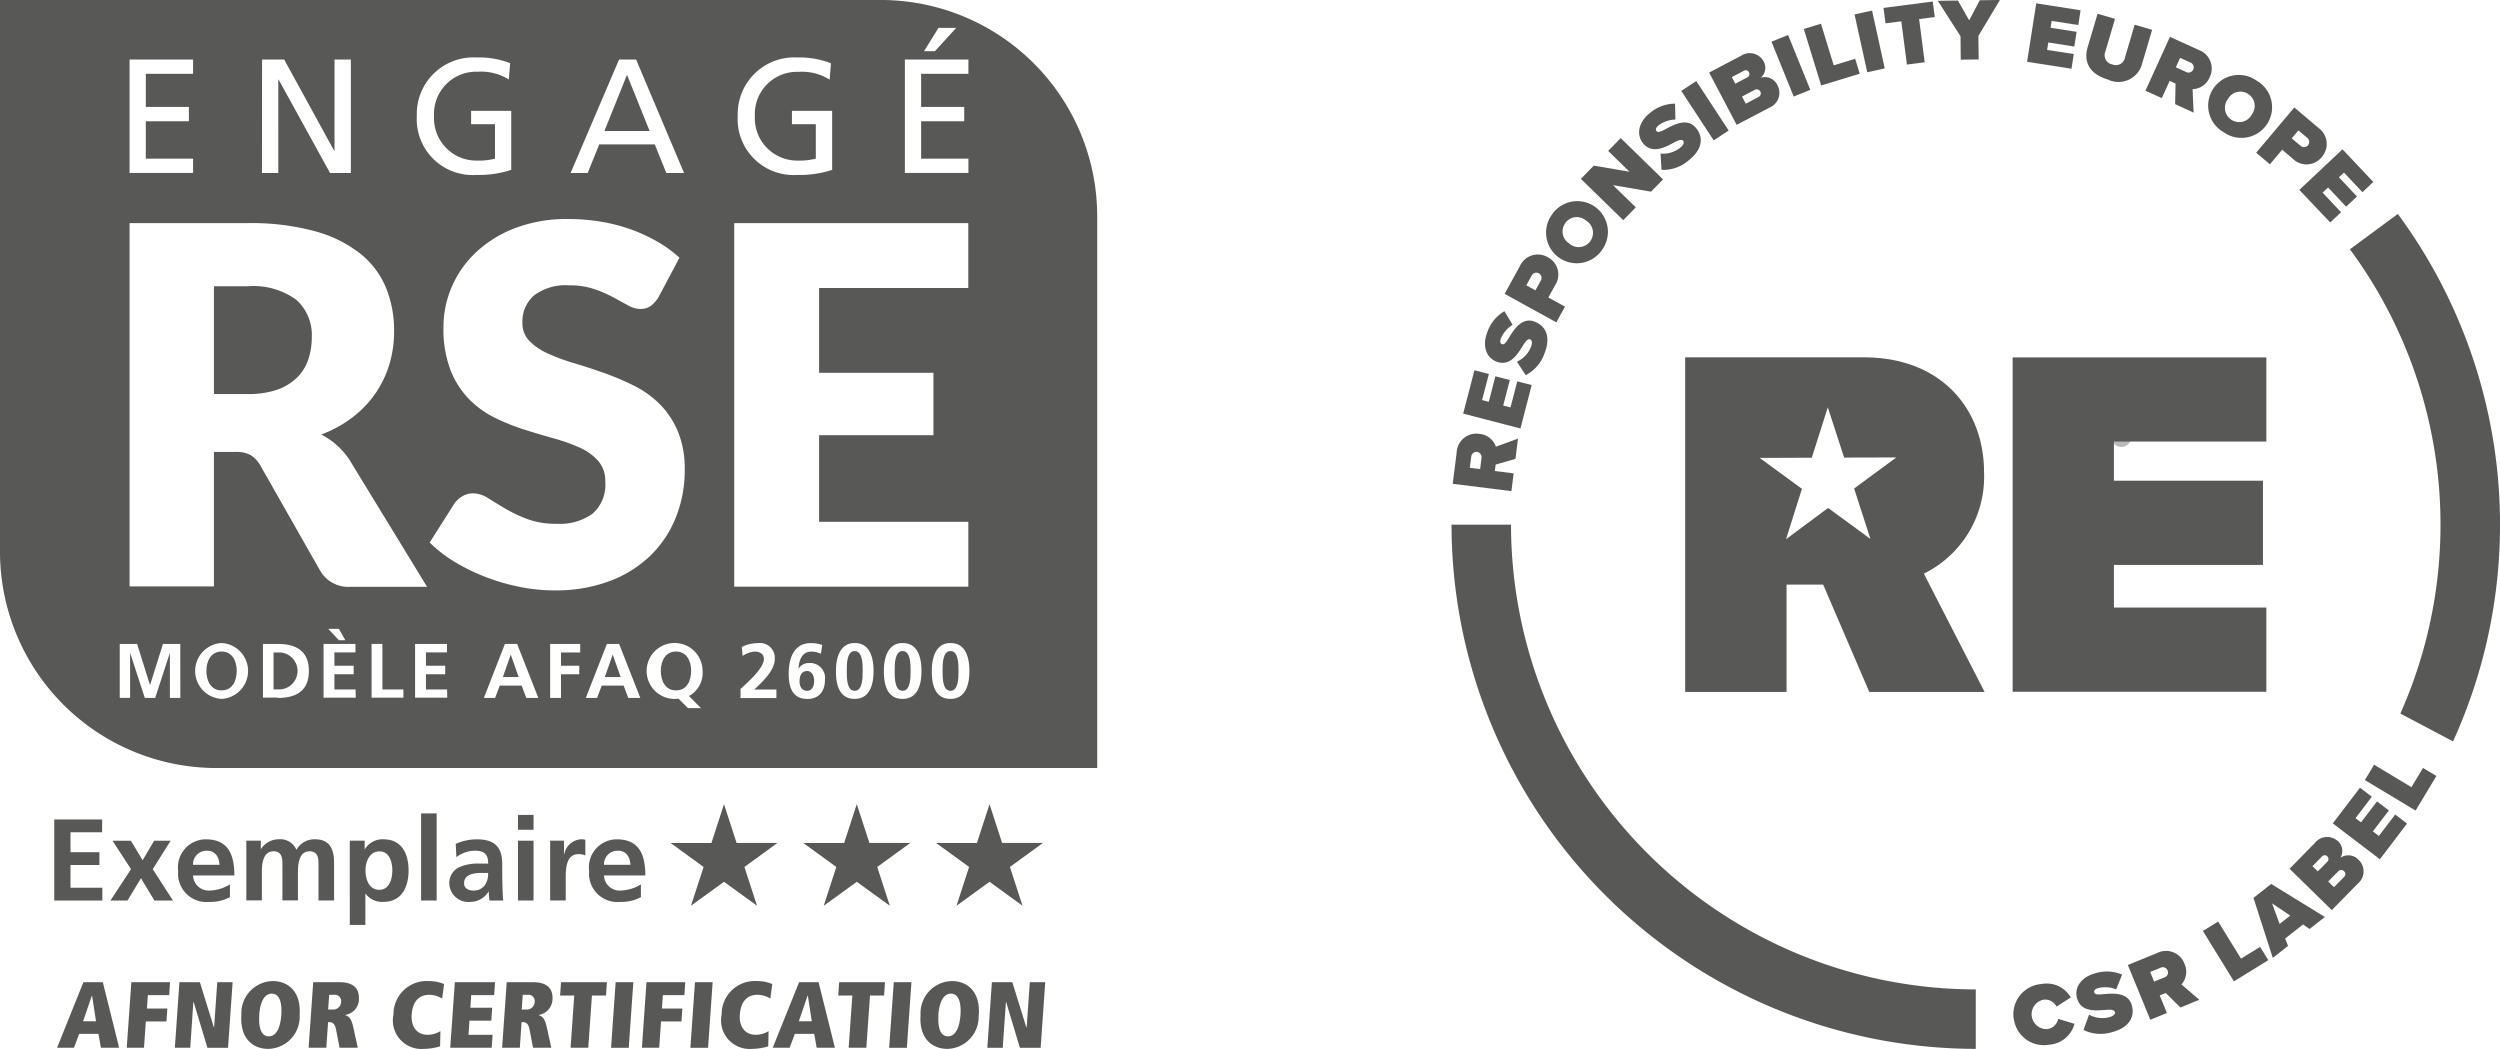 <svg xmlns="http://www.w3.org/2000/svg" xmlns:xlink="http://www.w3.org/1999/xlink" id="Groupe_5451" data-name="Groupe 5451" width="122.451" height="51.375" viewBox="0 0 122.451 51.375"><defs><clipPath id="clip-path"><rect id="Rectangle_799" data-name="Rectangle 799" width="53.742" height="51.375" fill="#585857"></rect></clipPath><clipPath id="clip-path-2"><rect id="Rectangle_802" data-name="Rectangle 802" width="51.356" height="51.375" fill="#585857"></rect></clipPath></defs><g id="Groupe_5424" data-name="Groupe 5424" transform="translate(0 0)"><path id="Trac&#xE9;_10270" data-name="Trac&#xE9; 10270" d="M1.736,26.218H4.08v.626H2.532v.978H3.948v.625H2.532v1.115H4.091v.626H1.736Z" transform="translate(0.922 13.92)" fill="#585857"></path><path id="Trac&#xE9;_10271" data-name="Trac&#xE9; 10271" d="M3.636,26.9h.9l.574.955.563-.955h.808L5.605,28.29l.989,1.536H5.685L5.03,28.734l-.66,1.092H3.534L4.541,28.29Z" transform="translate(1.876 14.281)" fill="#585857"></path><g id="Groupe_5423" data-name="Groupe 5423" transform="translate(0 0)"><g id="Groupe_5422" data-name="Groupe 5422" clip-path="url(#clip-path)"><path id="Trac&#xE9;_10272" data-name="Trac&#xE9; 10272" d="M8.237,29.684a2,2,0,0,1-1.006.234A1.392,1.392,0,0,1,5.7,28.4a1.37,1.37,0,0,1,1.359-1.546c1.087,0,1.395.744,1.395,1.768H6.429a.766.766,0,0,0,.836.739,1.994,1.994,0,0,0,.972-.3ZM7.725,28.1c-.023-.37-.193-.689-.62-.689a.664.664,0,0,0-.677.689Z" transform="translate(3.026 14.257)" fill="#585857"></path><path id="Trac&#xE9;_10273" data-name="Trac&#xE9; 10273" d="M7.881,26.92h.71v.41H8.6a1.029,1.029,0,0,1,.87-.478.854.854,0,0,1,.865.517,1,1,0,0,1,.916-.517c.723,0,.928.494.928,1.148v1.848h-.762V28.1c0-.273,0-.66-.438-.66-.507,0-.57.6-.57.984v1.421H9.649V28.1c0-.273,0-.66-.438-.66-.505,0-.568.6-.568.984v1.421H7.881Z" transform="translate(4.184 14.257)" fill="#585857"></path><path id="Trac&#xE9;_10274" data-name="Trac&#xE9; 10274" d="M11.191,26.92h.729v.415h.011a1,1,0,0,1,.911-.482c.9,0,1.228.715,1.228,1.523s-.329,1.542-1.245,1.542a1,1,0,0,1-.859-.4h-.012v1.529h-.762Zm.769,1.456c0,.415.165.951.671.951s.643-.547.643-.951-.136-.932-.631-.932-.683.522-.683.932" transform="translate(5.942 14.257)" fill="#585857"></path><rect id="Rectangle_798" data-name="Rectangle 798" width="0.762" height="4.267" transform="translate(20.626 39.841)" fill="#585857"></rect><path id="Trac&#xE9;_10275" data-name="Trac&#xE9; 10275" d="M14.69,27.075a2.6,2.6,0,0,1,1.018-.222c.893,0,1.261.369,1.261,1.234v.375c0,.3.006.517.012.733s.017.427.034.655h-.671a3.262,3.262,0,0,1-.034-.439H16.3a1.046,1.046,0,0,1-.9.507.933.933,0,0,1-1.023-.87.857.857,0,0,1,.5-.836,2.311,2.311,0,0,1,.983-.171h.421c0-.472-.21-.631-.66-.631a1.521,1.521,0,0,0-.9.318Zm.893,2.286a.647.647,0,0,0,.534-.262.969.969,0,0,0,.159-.6h-.329c-.341,0-.848.057-.848.507,0,.25.211.358.484.358" transform="translate(7.631 14.257)" fill="#585857"></path><path id="Trac&#xE9;_10276" data-name="Trac&#xE9; 10276" d="M16.572,30.265h.762v-2.93h-.762Zm0-3.466h.762v-.727h-.762Z" transform="translate(8.799 13.843)" fill="#585857"></path><path id="Trac&#xE9;_10277" data-name="Trac&#xE9; 10277" d="M17.6,26.92h.677v.666h.012a.894.894,0,0,1,.8-.733.885.885,0,0,1,.234.021v.769a.78.78,0,0,0-.341-.063c-.62,0-.62.773-.62,1.194v1.075H17.6Z" transform="translate(9.347 14.257)" fill="#585857"></path><path id="Trac&#xE9;_10278" data-name="Trac&#xE9; 10278" d="M21.385,29.684a2,2,0,0,1-1.006.234A1.392,1.392,0,0,1,18.848,28.4a1.37,1.37,0,0,1,1.359-1.546c1.087,0,1.395.744,1.395,1.768H19.577a.766.766,0,0,0,.836.739,1.994,1.994,0,0,0,.972-.3ZM20.873,28.1c-.023-.37-.193-.689-.62-.689a.664.664,0,0,0-.677.689Z" transform="translate(10.007 14.257)" fill="#585857"></path><path id="Trac&#xE9;_10279" data-name="Trac&#xE9; 10279" d="M24.071,25.728l.617,1.9h2l-1.617,1.176.617,1.9-1.617-1.174-1.618,1.174.618-1.9L21.455,27.63h2Z" transform="translate(11.391 13.66)" fill="#585857"></path><path id="Trac&#xE9;_10280" data-name="Trac&#xE9; 10280" d="M28.32,25.728l.618,1.9h2l-1.617,1.176.617,1.9L28.32,29.531,26.7,30.705l.617-1.9L25.7,27.63h2Z" transform="translate(13.646 13.66)" fill="#585857"></path><path id="Trac&#xE9;_10281" data-name="Trac&#xE9; 10281" d="M32.566,25.728l.617,1.9h2l-1.618,1.176.619,1.9-1.618-1.174-1.617,1.174.617-1.9L29.95,27.63h2Z" transform="translate(15.901 13.66)" fill="#585857"></path><path id="Trac&#xE9;_10282" data-name="Trac&#xE9; 10282" d="M21.885,20.845c-.527,0-.743.478-.743.945s.2.958.743.958.743-.482.743-.958-.216-.945-.743-.945" transform="translate(11.225 11.067)" fill="#585857"></path><path id="Trac&#xE9;_10283" data-name="Trac&#xE9; 10283" d="M16.472,20.949l-.383,1.092h.773l-.383-1.092Z" transform="translate(8.542 11.122)" fill="#585857"></path><path id="Trac&#xE9;_10284" data-name="Trac&#xE9; 10284" d="M19.734,20.949l-.383,1.092h.773l-.383-1.092Z" transform="translate(10.274 11.122)" fill="#585857"></path><path id="Trac&#xE9;_10285" data-name="Trac&#xE9; 10285" d="M7.346,20.845c-.527,0-.743.478-.743.945s.2.958.743.958.743-.482.743-.958-.216-.945-.743-.945" transform="translate(3.506 11.067)" fill="#585857"></path><path id="Trac&#xE9;_10286" data-name="Trac&#xE9; 10286" d="M9.05,20.874h-.3v1.811h.3a.906.906,0,0,0,0-1.811" transform="translate(4.648 11.083)" fill="#585857"></path><path id="Trac&#xE9;_10287" data-name="Trac&#xE9; 10287" d="M20.444,2.393,19.338,5.147h2.214Z" transform="translate(10.267 1.27)" fill="#585857"></path><path id="Trac&#xE9;_10288" data-name="Trac&#xE9; 10288" d="M10.873,9.818a3.562,3.562,0,0,0-2.365-.66H6.845v5.28H8.508a4.257,4.257,0,0,0,1.436-.213,2.618,2.618,0,0,0,.972-.594,2.265,2.265,0,0,0,.55-.886,3.38,3.38,0,0,0,.171-1.093,2.3,2.3,0,0,0-.764-1.834" transform="translate(3.634 4.862)" fill="#585857"></path><path id="Trac&#xE9;_10289" data-name="Trac&#xE9; 10289" d="M29.011,20.83c-.387,0-.387.64-.387.981s0,.966.387.966.393-.632.393-.966,0-.981-.393-.981" transform="translate(15.198 11.059)" fill="#585857"></path><path id="Trac&#xE9;_10290" data-name="Trac&#xE9; 10290" d="M46.556,34.232c-.814,0-.917-.808-.917-1.361,0-.663.2-1.375.917-1.375.773,0,.925.761.925,1.375s-.159,1.361-.925,1.361m-2.347,0c-.814,0-.917-.808-.917-1.361,0-.663.2-1.375.917-1.375.773,0,.925.761.925,1.375s-.159,1.361-.925,1.361m-2.347,0c-.814,0-.917-.808-.917-1.361,0-.663.2-1.375.917-1.375.773,0,.925.761.925,1.375s-.159,1.361-.925,1.361m-2.332,0c-.736,0-.9-.611-.9-1.232,0-.716.231-1.5,1.087-1.5a1.638,1.638,0,0,1,.557.093l-.067.429a1.118,1.118,0,0,0-.464-.107c-.458,0-.612.426-.628.821l.008.006a.572.572,0,0,1,.511-.265.726.726,0,0,1,.773.807c0,.573-.28.952-.879.952m-1.5-.046H36.272v-.444c.246-.237,1.145-.989,1.145-1.474,0-.242-.216-.357-.433-.357a1.155,1.155,0,0,0-.609.213l-.041-.439a1.761,1.761,0,0,1,.785-.188.727.727,0,0,1,.83.772c0,.562-.565,1.078-1,1.5h1.081ZM35.963,10.928H47.428v3.178H40.12v4.155h5.6v3.056h-5.6v4.241h7.309v3.178H35.963ZM34.337,34.686H33.7l-.462-.462a.651.651,0,0,1-.126.008,1.37,1.37,0,1,1,1.3-1.376,1.285,1.285,0,0,1-.667,1.235Zm-3.564-.5-.227-.606H29.474l-.231.606h-.55l1.032-2.645h.6l1.038,2.645Zm-2.355-2.229h-.94v.652h.894v.418h-.894v1.159h-.531V31.54h1.471Zm-2.639,2.229-.228-.606H24.48l-.231.606H23.7l1.03-2.645h.6l1.038,2.645Zm-4.74-7.6,1.222-1.931a1.232,1.232,0,0,1,.386-.349,1,1,0,0,1,.519-.141,1.391,1.391,0,0,1,.739.233q.372.232.844.514a6.906,6.906,0,0,0,1.081.513,4.074,4.074,0,0,0,1.444.231,2.739,2.739,0,0,0,1.747-.494,1.881,1.881,0,0,0,.625-1.571,1.483,1.483,0,0,0-.343-1.013,2.641,2.641,0,0,0-.9-.649,8.345,8.345,0,0,0-1.265-.452q-.71-.2-1.454-.433a10.734,10.734,0,0,1-1.454-.586,4.64,4.64,0,0,1-1.266-.919,4.241,4.241,0,0,1-.9-1.418,5.6,5.6,0,0,1-.343-2.1,4.989,4.989,0,0,1,.4-1.955,5.059,5.059,0,0,1,1.186-1.7,5.825,5.825,0,0,1,1.918-1.191,7.066,7.066,0,0,1,2.6-.447,9.754,9.754,0,0,1,1.6.129,8.4,8.4,0,0,1,1.473.378,8.16,8.16,0,0,1,1.3.6,5.923,5.923,0,0,1,1.082.788L32.26,14.545a1.546,1.546,0,0,1-.384.439.863.863,0,0,1-.521.149,1.261,1.261,0,0,1-.6-.179l-.733-.4a6.008,6.008,0,0,0-.935-.4,3.7,3.7,0,0,0-1.2-.178,2.584,2.584,0,0,0-1.73.494,1.688,1.688,0,0,0-.568,1.34,1.224,1.224,0,0,0,.343.891,2.89,2.89,0,0,0,.9.611,9.553,9.553,0,0,0,1.271.472q.716.214,1.461.476a13.389,13.389,0,0,1,1.462.617,4.916,4.916,0,0,1,1.271.9,4.22,4.22,0,0,1,.9,1.338,4.77,4.77,0,0,1,.341,1.9,6.2,6.2,0,0,1-.427,2.31,5.435,5.435,0,0,1-1.24,1.877,5.785,5.785,0,0,1-2.006,1.258,7.516,7.516,0,0,1-2.707.458,8.622,8.622,0,0,1-1.693-.171,9.981,9.981,0,0,1-1.669-.482,9.655,9.655,0,0,1-1.516-.739,6.4,6.4,0,0,1-1.234-.954m.86,7.6H20.331V31.54h1.562v.416h-1.03v.652h.943v.418h-.943v.743H21.9Zm-2.146,0H18.2V31.54h.53v2.229h1.027Zm-2.336,0H15.848V31.54h1.563v.416H16.379v.652h.943v.418h-.943v.743h1.038Zm-.511-2.815h-.314l-.519-.554h.519Zm-4.178-8.587a1.436,1.436,0,0,0-.464-.482,1.457,1.457,0,0,0-.733-.153H10.479v6.588H6.347V10.928h5.795a11.879,11.879,0,0,1,3.293.4,6.188,6.188,0,0,1,2.226,1.107,4.172,4.172,0,0,1,1.252,1.675,5.552,5.552,0,0,1,.39,2.1,5.656,5.656,0,0,1-.231,1.638,5.138,5.138,0,0,1-.684,1.424,5.234,5.234,0,0,1-1.119,1.167,5.914,5.914,0,0,1-1.534.844,3.72,3.72,0,0,1,.758.519,3.655,3.655,0,0,1,.635.739l3.789,6.2h-3.74a1.586,1.586,0,0,1-1.491-.782Zm.868,11.4h-.724V31.54H13.6c.811,0,1.528.273,1.528,1.323s-.716,1.323-1.528,1.323m-2.745.046a1.37,1.37,0,0,1,0-2.736,1.37,1.37,0,0,1,0,2.736m-2.022-.046H8.321V32H8.313L7.6,34.186H7.093L6.381,32l-.008.008v2.175H5.865V31.54h.85l.629,2.006h.008l.629-2.006h.848ZM6.346,2.915H9.458v.7H7.142V5.239h2.11v.7H7.142V7.771H9.458v.7H6.346Zm6.49,0h1.082L16.37,7.388h.015V2.915h.8V8.472h-1.02L13.648,3.9h-.017V8.472h-.8Zm10.519-.1a4.191,4.191,0,0,1,1.632.279l-.064.8a2.565,2.565,0,0,0-1.528-.381A2.067,2.067,0,0,0,21.26,5.694a2.072,2.072,0,0,0,2.094,2.172,3.216,3.216,0,0,0,.891-.095V6.084h-1.17V5.43h1.966V8.319a5.03,5.03,0,0,1-1.695.248,2.738,2.738,0,0,1-2.93-2.9,2.77,2.77,0,0,1,2.938-2.851m6.967.1h.836l2.348,5.557h-.868l-.565-1.4H29.35l-.565,1.4h-.836Zm8.751-.1A4.191,4.191,0,0,1,40.7,3.1l-.064.8a2.565,2.565,0,0,0-1.528-.381,2.067,2.067,0,0,0-2.134,2.174,2.072,2.072,0,0,0,2.094,2.172,3.206,3.206,0,0,0,.891-.095V6.084h-1.17V5.43H40.76V8.319a5.03,5.03,0,0,1-1.695.248,2.738,2.738,0,0,1-2.93-2.9,2.77,2.77,0,0,1,2.938-2.851m5.248.1h3.112v.7H45.117V5.239h2.11v.7h-2.11V7.771h2.316v.7H44.321Zm1.647-1.552h.868L45.793,2.508h-.534ZM43.139,0H0V27.018a10.6,10.6,0,0,0,10.6,10.6H53.742V10.6A10.6,10.6,0,0,0,43.139,0" transform="translate(0 0)" fill="#585857"></path><path id="Trac&#xE9;_10291" data-name="Trac&#xE9; 10291" d="M30.544,20.83c-.387,0-.387.64-.387.981s0,.966.387.966.393-.632.393-.966,0-.981-.393-.981" transform="translate(16.011 11.059)" fill="#585857"></path><path id="Trac&#xE9;_10292" data-name="Trac&#xE9; 10292" d="M27.478,20.83c-.387,0-.387.64-.387.981s0,.966.387.966.393-.632.393-.966,0-.981-.393-.981" transform="translate(14.384 11.059)" fill="#585857"></path><path id="Trac&#xE9;_10293" data-name="Trac&#xE9; 10293" d="M25.937,21.469c-.257,0-.357.234-.357.5,0,.25.107.47.369.47.245,0,.349-.239.349-.475,0-.257-.107-.5-.361-.5" transform="translate(13.581 11.399)" fill="#585857"></path><path id="Trac&#xE9;_10294" data-name="Trac&#xE9; 10294" d="M3.532,32.078h.009l.193,1.26H3.1Zm.32,1.877.122.681h.893l-.8-3.212H3.117L1.825,34.636h.828l.256-.681Z" transform="translate(0.969 16.684)" fill="#585857"></path><path id="Trac&#xE9;_10295" data-name="Trac&#xE9; 10295" d="M6.133,32.059l.044-.635H4.28l-.225,3.212H4.9l.09-1.288H6l.044-.635h-1l.046-.654Z" transform="translate(2.153 16.684)" fill="#585857"></path><path id="Trac&#xE9;_10296" data-name="Trac&#xE9; 10296" d="M6.521,32.409l.669,2.228H8.2l.225-3.212H7.673l-.155,2.214H7.507L6.82,31.424h-1l-.225,3.212h.755L6.5,32.409Z" transform="translate(2.969 16.684)" fill="#585857"></path><path id="Trac&#xE9;_10297" data-name="Trac&#xE9; 10297" d="M8.6,33.049c.044-.626.248-1.044.617-1.044s.508.418.465,1.044-.248,1.046-.612,1.046h0c-.363,0-.51-.41-.465-1.046m1.975,0c.083-1.191-.611-1.661-1.31-1.661a1.573,1.573,0,0,0-1.543,1.661c-.084,1.193.611,1.661,1.31,1.661a1.572,1.572,0,0,0,1.543-1.661" transform="translate(4.096 16.665)" fill="#585857"></path><path id="Trac&#xE9;_10298" data-name="Trac&#xE9; 10298" d="M11.085,32.764h-.254l.051-.723h.24a.313.313,0,0,1,.341.377.379.379,0,0,1-.378.346m1.252-.475c.041-.594-.308-.865-.957-.865H10.1l-.225,3.212h.867l.087-1.255h.046c.138,0,.279.035.34.344l.176.911h.893l-.22-1c-.1-.447-.211-.534-.39-.594l0-.014a.8.8,0,0,0,.667-.736" transform="translate(5.241 16.684)" fill="#585857"></path><path id="Trac&#xE9;_10299" data-name="Trac&#xE9; 10299" d="M14.362,32.06a1.264,1.264,0,0,1,.614.184l.095-.709a1.931,1.931,0,0,0-.767-.147,1.626,1.626,0,0,0-1.713,1.638,1.4,1.4,0,0,0,1.485,1.684,2.877,2.877,0,0,0,.8-.124l.015-.746a1.219,1.219,0,0,1-.631.179c-.542,0-.816-.423-.778-.975.043-.626.326-.984.879-.984" transform="translate(6.681 16.665)" fill="#585857"></path><path id="Trac&#xE9;_10300" data-name="Trac&#xE9; 10300" d="M16.556,32.059l.044-.635H14.63l-.225,3.212h2.03L16.48,34H15.3l.047-.69h1.069l.044-.635H15.39l.043-.617Z" transform="translate(7.648 16.684)" fill="#585857"></path><path id="Trac&#xE9;_10301" data-name="Trac&#xE9; 10301" d="M17.279,32.764h-.254l.051-.723h.24a.313.313,0,0,1,.341.377.379.379,0,0,1-.378.346m1.252-.475c.041-.594-.308-.865-.957-.865H16.29l-.225,3.212h.867l.087-1.255h.046c.138,0,.279.035.34.344l.176.911h.893l-.22-1c-.1-.447-.211-.534-.39-.594l0-.014a.8.8,0,0,0,.667-.736" transform="translate(8.529 16.684)" fill="#585857"></path><path id="Trac&#xE9;_10302" data-name="Trac&#xE9; 10302" d="M19.3,34.636l.179-2.558h.69l.044-.654H17.966l-.046.654h.692l-.179,2.558Z" transform="translate(9.514 16.684)" fill="#585857"></path><path id="Trac&#xE9;_10303" data-name="Trac&#xE9; 10303" d="M19.775,31.424l-.225,3.213h.867l.224-3.213Z" transform="translate(10.38 16.684)" fill="#585857"></path><path id="Trac&#xE9;_10304" data-name="Trac&#xE9; 10304" d="M22.616,32.059l.044-.635h-1.9l-.224,3.212h.847l.09-1.288h1l.044-.635h-1l.046-.654Z" transform="translate(10.905 16.684)" fill="#585857"></path><path id="Trac&#xE9;_10305" data-name="Trac&#xE9; 10305" d="M22.313,31.424l-.225,3.213h.867l.224-3.213Z" transform="translate(11.727 16.684)" fill="#585857"></path><path id="Trac&#xE9;_10306" data-name="Trac&#xE9; 10306" d="M24.861,32.06a1.258,1.258,0,0,1,.614.184l.095-.709a1.916,1.916,0,0,0-.767-.147,1.623,1.623,0,0,0-1.712,1.638,1.4,1.4,0,0,0,1.483,1.684,2.868,2.868,0,0,0,.8-.124l.015-.746a1.218,1.218,0,0,1-.629.179c-.543,0-.818-.423-.779-.975.044-.626.328-.984.879-.984" transform="translate(12.256 16.665)" fill="#585857"></path><path id="Trac&#xE9;_10307" data-name="Trac&#xE9; 10307" d="M26.432,32.078h.009l.193,1.26H26Zm.32,1.877.122.681h.893l-.8-3.212h-.954l-1.292,3.212h.828l.254-.681Z" transform="translate(13.127 16.684)" fill="#585857"></path><path id="Trac&#xE9;_10308" data-name="Trac&#xE9; 10308" d="M28.195,34.636l.179-2.558h.69l.044-.654H26.863l-.044.654h.69l-.181,2.558Z" transform="translate(14.239 16.684)" fill="#585857"></path><path id="Trac&#xE9;_10309" data-name="Trac&#xE9; 10309" d="M28.674,31.424l-.227,3.213h.867l.225-3.213Z" transform="translate(15.104 16.684)" fill="#585857"></path><path id="Trac&#xE9;_10310" data-name="Trac&#xE9; 10310" d="M30.329,33.049c.044-.626.248-1.044.617-1.044s.51.418.465,1.044-.248,1.046-.612,1.046h0c-.363,0-.51-.41-.465-1.046m1.975,0c.084-1.191-.611-1.661-1.31-1.661a1.573,1.573,0,0,0-1.543,1.661c-.084,1.193.611,1.661,1.31,1.661A1.572,1.572,0,0,0,32.3,33.049" transform="translate(15.633 16.665)" fill="#585857"></path><path id="Trac&#xE9;_10311" data-name="Trac&#xE9; 10311" d="M32.516,32.409l.667,2.228H34.2l.225-3.212h-.755l-.155,2.214H33.5l-.687-2.214h-1l-.225,3.212h.755l.156-2.228Z" transform="translate(16.771 16.684)" fill="#585857"></path></g></g></g><g id="Groupe_5427" data-name="Groupe 5427" transform="translate(71.096 0)"><line id="Ligne_185" data-name="Ligne 185" transform="translate(32.806 21.397)" fill="none" stroke="#bababa" stroke-linecap="round" stroke-linejoin="round" stroke-width="0.988"></line><path id="Trac&#xE9;_10312" data-name="Trac&#xE9; 10312" d="M18.333,11.679H30.761V15.8H23.294v1.917h7.3v4.125h-7.3v2.088h7.467v4.125H18.333Z" transform="translate(9.15 5.828)" fill="#585857"></path><g id="Groupe_5426" data-name="Groupe 5426" transform="translate(0 0)"><g id="Groupe_5425" data-name="Groupe 5425" clip-path="url(#clip-path-2)"><path id="Trac&#xE9;_10313" data-name="Trac&#xE9; 10313" d="M16.708,20.569l-2.072-1.517-2.063,1.532.781-2.47L11.283,16.6l2.554-.009.783-2.47.8,2.464,2.556-.007L15.91,18.1Zm2.617,1.7A5.283,5.283,0,0,0,22.273,17.3c0-3.07-2.063-5.625-5.894-5.625H7.634V28.062H12.6V22.805h1.793l2.259,5.257H22.3Z" transform="translate(3.81 5.828)" fill="#585857"></path><path id="Trac&#xE9;_10314" data-name="Trac&#xE9; 10314" d="M.942,15.314l-.067.529.505.063.066-.529a.267.267,0,0,0-.219-.316.266.266,0,0,0-.285.253m1.2.369L2.1,16l.922.115-.109.871-2.874-.36.192-1.535a.965.965,0,0,1,1.115-.911.938.938,0,0,1,.807.627l1.082-.394-.124.991Z" transform="translate(0.021 7.071)" fill="#585857"></path><path id="Trac&#xE9;_10315" data-name="Trac&#xE9; 10315" d="M.381,14.223.933,12.1l.706.183-.331,1.277.328.085.322-1.249.708.183-.324,1.249.357.093.331-1.279.706.183-.55,2.127Z" transform="translate(0.19 6.036)" fill="#585857"></path><path id="Trac&#xE9;_10316" data-name="Trac&#xE9; 10316" d="M2.657,12.641a1.341,1.341,0,0,0,.691-.73c.061-.153.066-.319-.039-.361s-.2.051-.357.3c-.256.412-.63,1.049-1.306.783-.456-.18-.723-.726-.429-1.465a1.908,1.908,0,0,1,.829-1l.4.666a1.449,1.449,0,0,0-.565.646c-.079.2-.024.276.045.3.1.042.184-.054.346-.321.252-.414.643-1.022,1.265-.775.594.235.763.811.477,1.535a1.911,1.911,0,0,1-.925,1.082Z" transform="translate(0.546 5.075)" fill="#585857"></path><path id="Trac&#xE9;_10317" data-name="Trac&#xE9; 10317" d="M3.063,9.338,2.8,9.825l.445.246.268-.487a.255.255,0,1,0-.447-.246m-1.33.905.745-1.355a.964.964,0,0,1,1.375-.435A.951.951,0,0,1,4.2,9.835l-.322.586.814.448-.423.769Z" transform="translate(0.865 4.15)" fill="#585857"></path><path id="Trac&#xE9;_10318" data-name="Trac&#xE9; 10318" d="M4.043,7.67a.685.685,0,0,0,.172.989.7.7,0,1,0,.823-1.12.684.684,0,0,0-1,.13m-.624-.459A1.5,1.5,0,1,1,5.834,8.988,1.5,1.5,0,1,1,3.419,7.211" transform="translate(1.535 3.255)" fill="#585857"></path><path id="Trac&#xE9;_10319" data-name="Trac&#xE9; 10319" d="M5.8,6.818,6.915,7.905,6.3,8.533,4.227,6.51l.631-.648,1.749.3L5.563,5.14l.613-.628L8.251,6.537l-.589.6Z" transform="translate(2.11 2.251)" fill="#585857"></path><path id="Trac&#xE9;_10320" data-name="Trac&#xE9; 10320" d="M7.18,5.831a1.348,1.348,0,0,0,.964-.286c.13-.1.217-.244.147-.333s-.2-.057-.457.081c-.429.228-1.07.592-1.522.022-.3-.385-.261-.989.363-1.483a1.91,1.91,0,0,1,1.214-.445l.018.778a1.447,1.447,0,0,0-.813.276c-.169.135-.159.226-.114.285.07.088.187.046.462-.1.426-.231,1.067-.561,1.483-.036.4.5.253,1.084-.357,1.565a1.905,1.905,0,0,1-1.342.475Z" transform="translate(3.059 1.69)" fill="#585857"></path><rect id="Rectangle_800" data-name="Rectangle 800" width="0.878" height="2.898" transform="matrix(0.836, -0.548, 0.548, 0.836, 11.253, 4.452)" fill="#585857"></rect><path id="Trac&#xE9;_10321" data-name="Trac&#xE9; 10321" d="M10.834,3.883a.192.192,0,0,0,.09-.268.2.2,0,0,0-.274-.081l-.622.327.184.351ZM10.3,2.915a.181.181,0,0,0,.066-.246.177.177,0,0,0-.237-.076l-.6.315.171.324ZM8.417,2.685l1.558-.818a.772.772,0,0,1,1.1.253.638.638,0,0,1-.129.818.684.684,0,0,1,.818.37A.778.778,0,0,1,11.376,4.4l-1.61.847Z" transform="translate(4.201 0.868)" fill="#585857"></path><rect id="Rectangle_801" data-name="Rectangle 801" width="0.877" height="2.898" transform="translate(15.672 2.042) rotate(-22.055)" fill="#585857"></rect><path id="Trac&#xE9;_10322" data-name="Trac&#xE9; 10322" d="M11.51,1.033,12.35.775l.625,2.039,1.051-.322.223.732L12.36,3.8Z" transform="translate(5.745 0.386)" fill="#585857"></path><path id="Trac&#xE9;_10323" data-name="Trac&#xE9; 10323" d="M13.169.535l.621,2.832.857-.189L14.026.346Z" transform="translate(6.572 0.172)" fill="#585857"></path><path id="Trac&#xE9;_10324" data-name="Trac&#xE9; 10324" d="M14.986,1.02l-.772.1-.1-.757L16.526.05l.1.759-.768.1.273,2.117-.871.112Z" transform="translate(7.045 0.024)" fill="#585857"></path><path id="Trac&#xE9;_10325" data-name="Trac&#xE9; 10325" d="M17,1.773,15.888.04l.986-.012.552.97.517-.985L18.93,0,17.876,1.761l.015,1.151-.878.012Z" transform="translate(7.93 -0.001)" fill="#585857"></path><path id="Trac&#xE9;_10326" data-name="Trac&#xE9; 10326" d="M19.254.11l2.172.34-.112.721-1.306-.2-.051.334,1.274.2-.112.721-1.276-.2-.057.366,1.306.2-.112.721-2.174-.339Z" transform="translate(9.386 0.054)" fill="#585857"></path><path id="Trac&#xE9;_10327" data-name="Trac&#xE9; 10327" d="M21.292.451,22.146.7l-.475,1.61a.455.455,0,0,0,.342.622.455.455,0,0,0,.621-.337l.475-1.61.854.253-.483,1.632a1.194,1.194,0,0,1-1.686.8c-.938-.277-1.189-.9-.986-1.588Z" transform="translate(10.352 0.224)" fill="#585857"></path><path id="Trac&#xE9;_10328" data-name="Trac&#xE9; 10328" d="M24.858,2.454l-.486-.222-.211.463.487.222a.256.256,0,1,0,.21-.463m-.711,1.037-.289-.132-.385.847-.8-.364,1.2-2.637,1.408.64a.966.966,0,0,1,.537,1.339.933.933,0,0,1-.838.582l.052,1.151L24.127,4.5Z" transform="translate(11.316 0.601)" fill="#585857"></path><path id="Trac&#xE9;_10329" data-name="Trac&#xE9; 10329" d="M26.68,3.379a.685.685,0,0,0-.976.241.7.7,0,1,0,1.175.744.685.685,0,0,0-.2-.985m.414-.654a1.5,1.5,0,1,1-1.6,2.533,1.5,1.5,0,1,1,1.6-2.533" transform="translate(12.333 1.221)" fill="#585857"></path><path id="Trac&#xE9;_10330" data-name="Trac&#xE9; 10330" d="M28.785,4.993l-.426-.358-.327.39.426.358a.255.255,0,1,0,.327-.39m-.627-1.481,1.183,1A.965.965,0,0,1,29.5,5.941a.95.95,0,0,1-1.424.073l-.513-.432-.6.712-.672-.565Z" transform="translate(13.122 1.752)" fill="#585857"></path><path id="Trac&#xE9;_10331" data-name="Trac&#xE9; 10331" d="M29.814,4.879l1.508,1.6-.532.5-.905-.962-.246.232.884.94-.531.5-.886-.94L28.838,7l.905.962-.531.5L27.7,6.867Z" transform="translate(13.827 2.434)" fill="#585857"></path><path id="Trac&#xE9;_10332" data-name="Trac&#xE9; 10332" d="M29.354,8.722a22.728,22.728,0,0,1,2.47,22.74l2.581,1.364A25.634,25.634,0,0,0,31.7,6.991Z" transform="translate(14.65 3.488)" fill="#585857"></path><path id="Trac&#xE9;_10333" data-name="Trac&#xE9; 10333" d="M25.678,39.907A22.788,22.788,0,0,1,2.914,17.143H0A25.706,25.706,0,0,0,25.678,42.819Z" transform="translate(0 8.555)" fill="#585857"></path><path id="Trac&#xE9;_10334" data-name="Trac&#xE9; 10334" d="M18.373,33.857a1.487,1.487,0,0,1,1.358-1.7,1.362,1.362,0,0,1,1.439.657l-.7.45a.618.618,0,0,0-.634-.339.727.727,0,0,0,.195,1.438.62.62,0,0,0,.52-.5l.8.243a1.377,1.377,0,0,1-1.213,1.019,1.487,1.487,0,0,1-1.76-1.274" transform="translate(9.162 16.041)" fill="#585857"></path><path id="Trac&#xE9;_10335" data-name="Trac&#xE9; 10335" d="M21.038,33.858a1.355,1.355,0,0,0,1,.12c.159-.043.3-.138.265-.247s-.16-.132-.451-.108c-.484.039-1.219.118-1.406-.582-.127-.475.151-1.013.92-1.219a1.915,1.915,0,0,1,1.292.072l-.292.723a1.453,1.453,0,0,0-.856-.069c-.21.057-.235.144-.216.216.028.109.153.117.463.087.484-.043,1.2-.093,1.378.555.165.616-.2,1.1-.949,1.3a1.908,1.908,0,0,1-1.421-.1Z" transform="translate(10.189 15.842)" fill="#585857"></path><path id="Trac&#xE9;_10336" data-name="Trac&#xE9; 10336" d="M23.685,31.9l-.495.2.192.471.495-.2a.256.256,0,1,0-.192-.471m.267,1.229-.294.12.352.86-.813.333-1.1-2.683,1.433-.586a.964.964,0,0,1,1.342.528.935.935,0,0,1-.151,1.01l.875.75-.925.379Z" transform="translate(11.03 15.507)" fill="#585857"></path><path id="Trac&#xE9;_10337" data-name="Trac&#xE9; 10337" d="M24.55,30.572l.747-.46,1.12,1.815.935-.576.4.651L26.07,33.04Z" transform="translate(12.253 15.027)" fill="#585857"></path><path id="Trac&#xE9;_10338" data-name="Trac&#xE9; 10338" d="M27.483,30.84l.52-.408-.89-.6Zm1.148.027-.875.687.141.363-.748.588-.946-2.94.868-.682L29.7,30.5l-.75.588Z" transform="translate(13.077 14.414)" fill="#585857"></path><path id="Trac&#xE9;_10339" data-name="Trac&#xE9; 10339" d="M30.051,29.305a.192.192,0,0,0,0-.283.2.2,0,0,0-.285.006l-.493.5.282.277Zm-.81-.757a.182.182,0,0,0-.012-.255.178.178,0,0,0-.249,0l-.475.484.261.255Zm-1.859.355,1.232-1.256a.773.773,0,0,1,1.13-.1.64.64,0,0,1,.127.82.682.682,0,0,1,.892.1.776.776,0,0,1-.037,1.162l-1.276,1.3Z" transform="translate(13.666 13.649)" fill="#585857"></path><path id="Trac&#xE9;_10340" data-name="Trac&#xE9; 10340" d="M28.794,27.486l1.333-1.748.58.442-.8,1.051.27.205.783-1.027.58.444-.783,1.025.294.223.8-1.049.58.442L31.1,29.243Z" transform="translate(14.371 12.844)" fill="#585857"></path><path id="Trac&#xE9;_10341" data-name="Trac&#xE9; 10341" d="M29.843,25.739l.451-.753,1.829,1.1.565-.941.657.393-1.018,1.694Z" transform="translate(14.894 12.47)" fill="#585857"></path></g></g></g></svg>